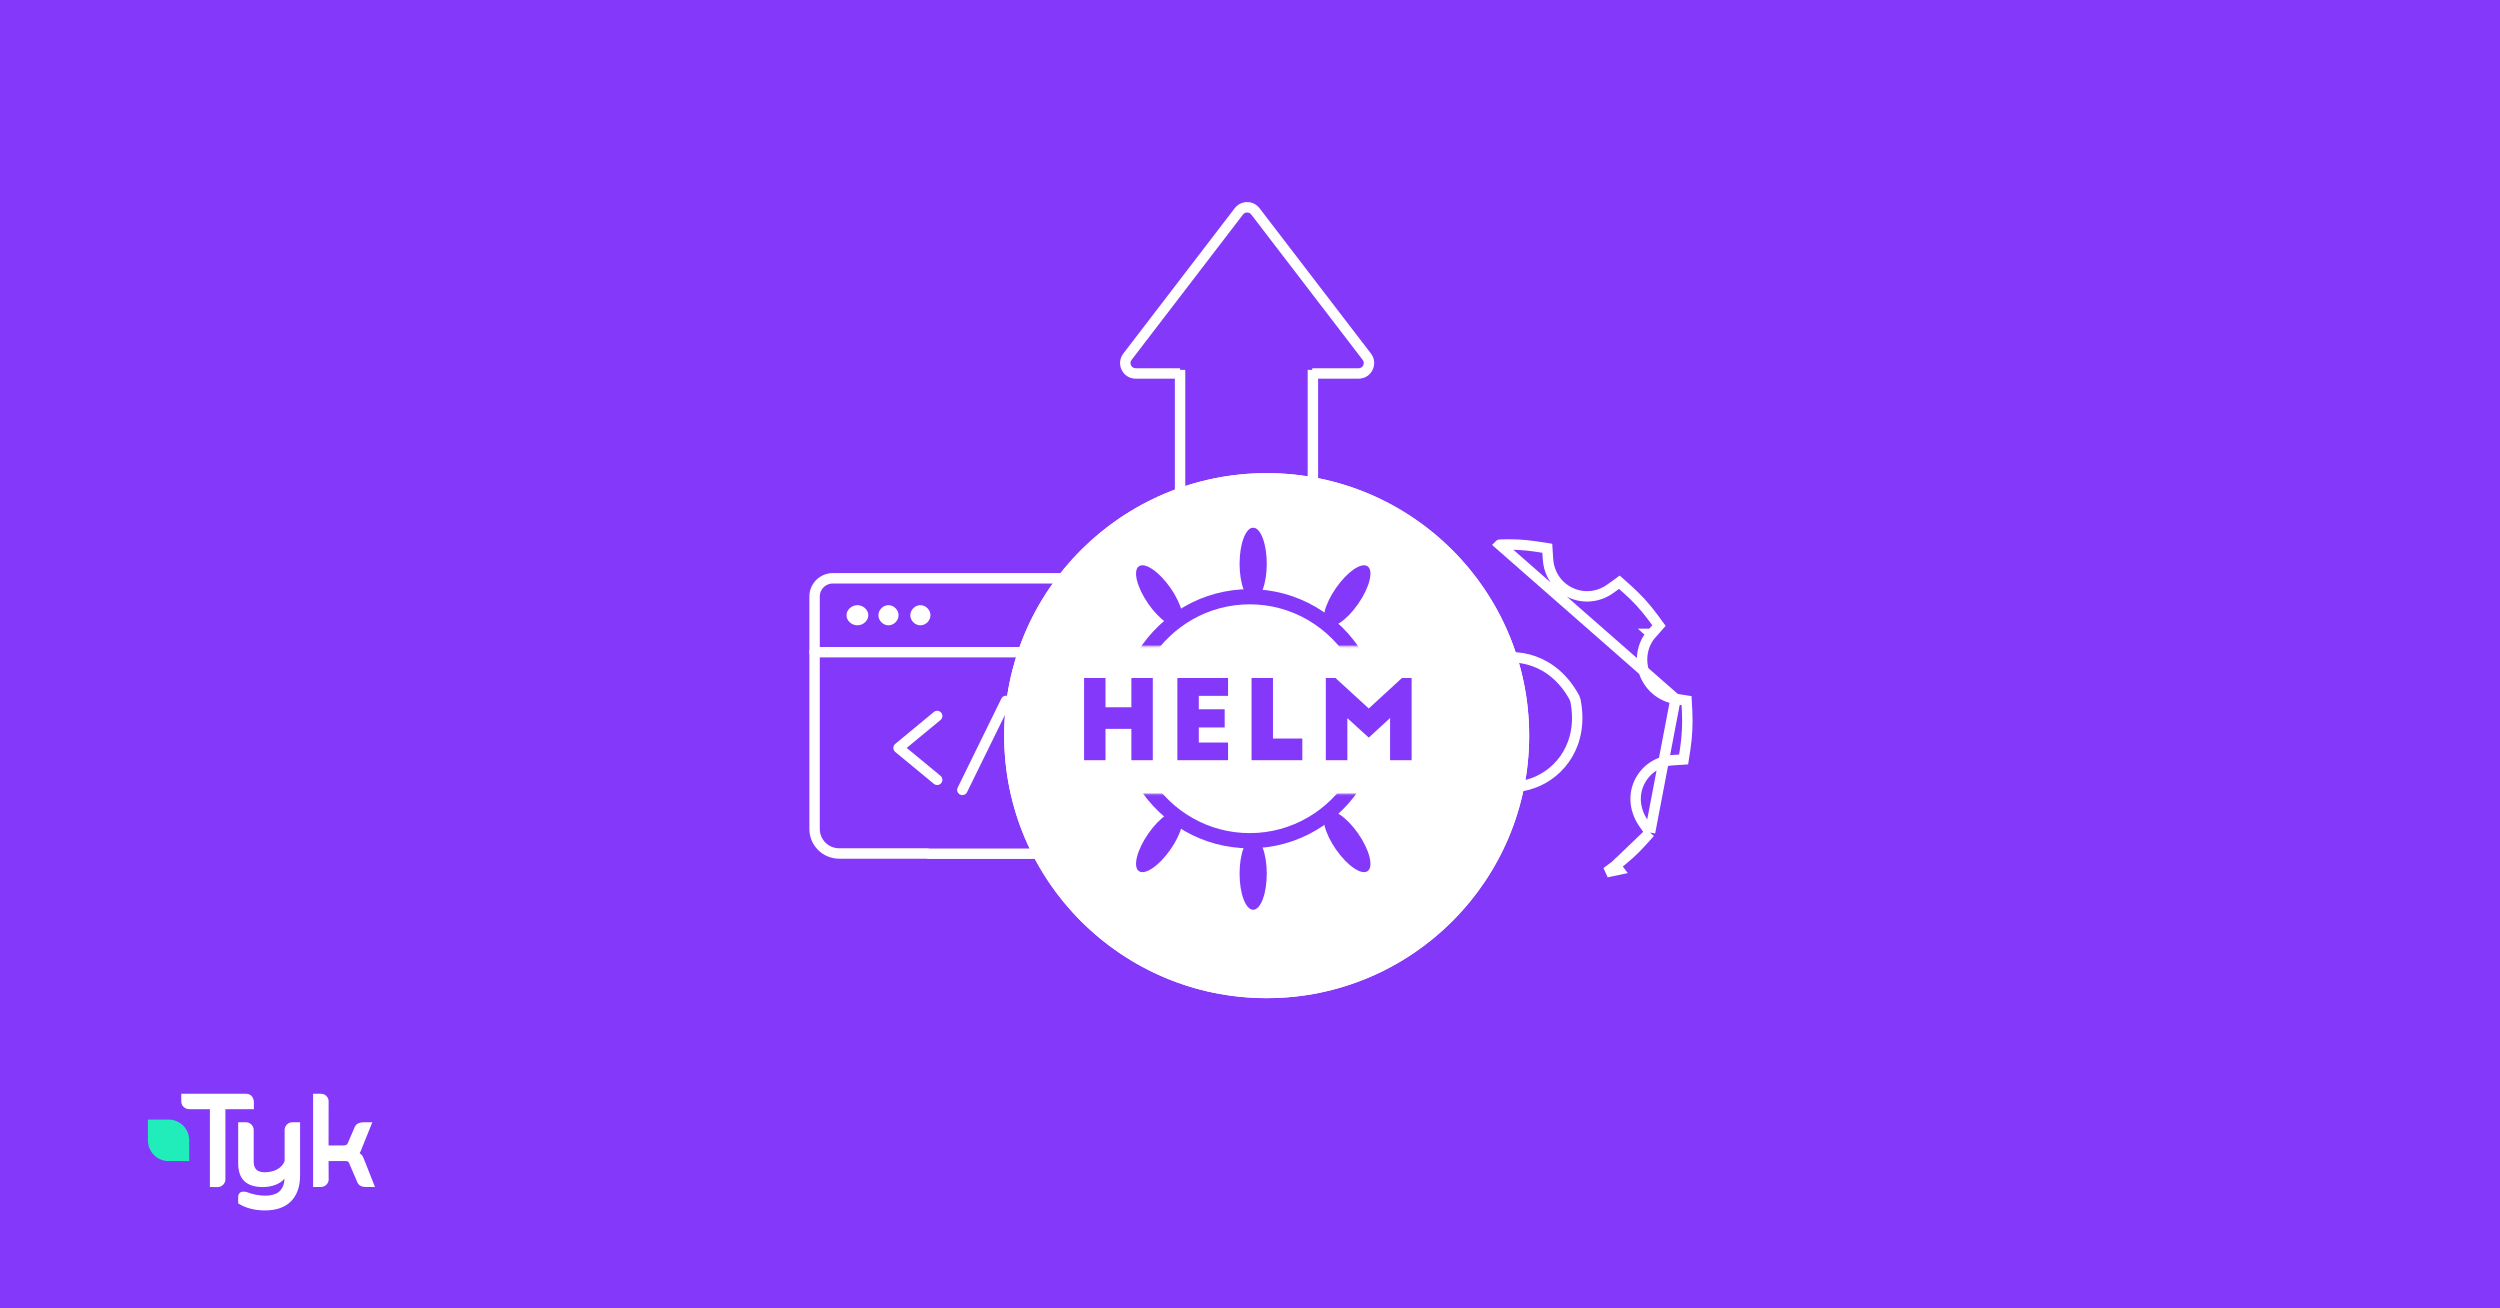 <svg xmlns="http://www.w3.org/2000/svg" width="1200" height="628" viewBox="0 0 1200 628" fill="none"><rect width="1200" height="628" fill="#8438FA"></rect><path d="M120.739 526.085C120.029 525.353 119.102 525 118.038 525H87.016V528.717C87.016 529.721 87.37 530.589 88.107 531.295C88.844 532.027 89.771 532.407 90.835 532.407H100.74V569.767L104.368 569.795C105.432 569.795 106.36 569.415 107.069 568.709C107.806 567.977 108.188 567.081 108.188 566.105V532.434L121.857 532.407V528.961C121.83 527.984 121.475 526.845 120.739 526.085Z" fill="white"></path><path d="M140.438 538.675C139.374 538.675 138.446 539.028 137.737 539.76C137 540.493 136.618 541.388 136.618 542.365V557.26C135.309 560.923 131.325 562.686 127.042 562.686C123.495 562.686 121.776 561.031 121.776 557.667V542.365C121.776 541.388 121.394 540.52 120.657 539.76C119.948 539.028 119.02 538.675 117.956 538.675H114.327V558.372C114.327 565.942 118.201 569.795 126.223 569.795C130.179 569.795 134.49 568.411 136.564 565.725C136.4 568.113 136.127 569.361 134.79 571.152C133.29 573.159 130.343 573.919 127.26 573.919C124.313 573.919 121.476 573.349 118.365 572.183C117.847 572.047 117.356 571.993 116.946 571.993C115.255 571.993 114.327 572.915 114.327 574.597V577.636L114.545 577.772C118.092 579.915 122.24 581 127.26 581C137.682 581 144.04 575.33 144.04 564.124V538.675H140.438Z" fill="white"></path><path d="M174.598 556.12C174.052 554.465 173.397 554.221 172.606 553.488C172.961 553.027 173.397 552.159 174.025 550.314L178.718 538.702H174.461C172.142 538.702 170.642 539.651 170.041 541.496L166.849 548.903C166.603 549.527 165.867 549.826 164.666 549.826H157.709L157.736 528.636C157.736 527.659 157.409 526.845 156.672 526.085C155.963 525.353 155.035 525 153.971 525H150.288V569.767H153.944C155.008 569.767 155.935 569.388 156.672 568.655C157.381 567.95 157.763 567.081 157.763 566.078L157.709 557.314H165.949C167.122 557.314 167.422 557.857 167.558 558.264L171.378 567.136C171.951 568.899 173.425 569.767 175.771 569.767H180L174.598 556.12Z" fill="white"></path><path d="M90.781 546.461C90.344 541.415 86.17 537.454 81.041 537.399H72.965H72.692H71V539.109V539.624V547.764C71.218 552.946 75.365 557.124 80.549 557.314H88.844H89.117H90.808V555.605V546.489C90.808 546.461 90.781 546.461 90.781 546.461Z" fill="#20EDBA"></path><path fill-rule="evenodd" clip-rule="evenodd" d="M604.575 99.937C601.573 96.021 595.673 96.021 592.671 99.937L539.19 169.706C535.408 174.64 538.926 181.769 545.143 181.769H563.928V260.069C563.928 264.211 567.285 267.569 571.428 267.569H625.192C629.334 267.569 632.692 264.211 632.692 260.069V181.769H652.103C658.32 181.769 661.838 174.64 658.056 169.706L604.575 99.937ZM629.88 177.55V176.769H652.103C654.175 176.769 655.348 174.392 654.087 172.748L600.607 102.979C599.606 101.674 597.639 101.674 596.639 102.979L543.159 172.748C541.898 174.392 543.07 176.769 545.143 176.769H566.428V177.55H568.928V260.069C568.928 261.45 570.047 262.569 571.428 262.569H625.192C626.572 262.569 627.692 261.45 627.692 260.069V177.55H629.88Z" fill="white"></path><path d="M804.265 335.465L804.252 335.463C797.409 334.36 791.709 329.611 789.314 323.069L789.309 323.055L789.303 323.041C787.026 316.577 788.315 309.249 792.748 304.271L792.747 304.272L794.615 305.933L792.748 304.27L796.304 300.27L793.088 295.909C793.087 295.908 793.086 295.907 793.085 295.906C789.633 291.262 785.64 286.918 781.267 283.009C781.267 283.009 781.267 283.009 781.267 283.009L777.299 279.468L772.995 282.574L772.994 282.575C767.304 286.679 760.064 287.402 753.806 284.451C747.548 281.501 743.499 275.456 743.044 268.456L743.044 268.455L742.701 263.158L737.442 262.35L737.438 262.349C731.611 261.445 725.697 261.172 719.851 261.443C719.849 261.443 719.847 261.443 719.845 261.444L804.265 335.465ZM804.265 335.465L809.549 336.288L809.825 341.63C810.117 347.414 809.825 353.378 808.942 359.291C808.942 359.293 808.942 359.295 808.942 359.297L808.135 364.546L802.847 364.887C802.846 364.887 802.844 364.888 802.843 364.888C795.778 365.32 789.786 369.404 786.841 375.651C783.863 381.969 784.778 389.308 788.991 395.297L792.013 399.601M804.265 335.465L792.013 399.601M639.621 351.391L639.621 351.397L639.881 356.785L639.621 351.391ZM639.621 351.391C639.329 345.604 639.621 339.642 640.505 333.852L639.621 351.391ZM775.484 415.445C775.483 415.446 775.482 415.447 775.48 415.448L771.162 418.674L776.98 417.448L775.484 415.445ZM775.484 415.445C780.166 411.935 784.554 407.962 788.494 403.512L788.501 403.504L788.508 403.497L792.013 399.601M775.484 415.445L792.013 399.601M688.695 360.367L695.893 359.133C705.696 376.89 722.924 380.578 735.849 375.895C749.003 371.168 760.191 357.031 756.265 336.473L756.229 336.281L756.162 336.096L755.789 335.057L755.724 334.875L755.631 334.705C745.615 316.351 727.7 312.686 714.838 317.306C702.305 321.808 691.483 335.028 694.418 354.196L687.808 355.447L688.695 360.367ZM641.332 328.545L646.623 328.203L641.332 328.545Z" stroke="white" stroke-width="5"></path><path d="M482.896 336.427L461.937 379.15" stroke="white" stroke-width="5" stroke-miterlimit="10" stroke-linecap="round" stroke-linejoin="round"></path><path d="M449.844 374.311L431.304 358.996L449.844 343.68" stroke="white" stroke-width="5" stroke-miterlimit="10" stroke-linecap="round" stroke-linejoin="round"></path><path d="M492.45 374.311L510.99 358.996L492.45 343.68" stroke="white" stroke-width="5" stroke-miterlimit="10" stroke-linecap="round" stroke-linejoin="round"></path><path d="M391 313.05H553.831" stroke="white" stroke-width="5" stroke-miterlimit="10" stroke-linecap="round" stroke-linejoin="round"></path><path d="M445.443 409.781H541.966C548.547 409.781 553.831 404.536 553.831 398.006V286.289C553.831 281.539 549.943 277.581 545.057 277.581H399.775C394.989 277.581 391 281.44 391 286.289V397.907C391 404.437 396.285 409.682 402.866 409.682H445.443V409.781Z" stroke="white" stroke-width="5" stroke-miterlimit="10" stroke-linecap="round" stroke-linejoin="round"></path><path d="M416.794 295.314C416.794 292.735 414.349 290.478 411.555 290.478C408.76 290.478 406.315 292.735 406.315 295.314C406.315 297.894 408.76 300.151 411.555 300.151C414.349 300.151 416.794 297.894 416.794 295.314Z" fill="white"></path><path d="M431.305 295.314C431.305 292.735 429.048 290.478 426.468 290.478C423.889 290.478 421.632 292.735 421.632 295.314C421.632 297.894 423.889 300.151 426.468 300.151C429.048 300.151 431.305 297.894 431.305 295.314Z" fill="white"></path><path d="M446.62 295.314C446.62 292.735 444.363 290.478 441.784 290.478C439.204 290.478 436.947 292.735 436.947 295.314C436.947 297.894 439.204 300.151 441.784 300.151C444.363 300.151 446.62 297.894 446.62 295.314Z" fill="white"></path><g filter="url(#filter0_d_612_1362)"><circle cx="599" cy="344.106" r="126" fill="white"></circle><circle cx="599" cy="344.106" r="123.5" stroke="white" stroke-width="5"></circle></g><g clip-path="url(#clip0_612_1362)"><path fill-rule="evenodd" clip-rule="evenodd" d="M520.353 325.448H530.636V339.491H543.06V325.448H553.343V364.896H543.06V349.853H530.636V364.896H520.353V325.448ZM565.14 364.896V325.448H589.466V334.021H575.424V340.438H587.847V349.169H575.424V356.428H589.466V364.896H565.14ZM600.741 364.896V325.448H611.024V354.481H625.118V364.896H600.741ZM641.039 325.448L657.013 340.07L672.934 325.448H677.579V364.896H667.244V344.646L657.013 354.061L646.729 344.699V364.896H636.393V325.448H641.039Z" fill="#8438FA"></path><mask id="mask0_612_1362" style="mask-type:luminance" maskUnits="userSpaceOnUse" x="520" y="381" width="164" height="84"><path fill-rule="evenodd" clip-rule="evenodd" d="M520.498 464.888H683.333V381.084H520.498V464.888Z" fill="white"></path></mask><g mask="url(#mask0_612_1362)"><path fill-rule="evenodd" clip-rule="evenodd" d="M636.738 389.727C639.691 387.642 646.5 392.31 651.946 400.155C657.392 407.999 659.412 416.049 656.459 418.135C653.506 420.22 646.698 415.552 641.252 407.707C635.806 399.863 633.785 391.813 636.738 389.727Z" fill="#8438FA"></path><path fill-rule="evenodd" clip-rule="evenodd" d="M566.379 389.727C563.426 387.642 556.617 392.31 551.171 400.155C545.726 407.999 543.705 416.049 546.658 418.135C549.611 420.22 556.42 415.552 561.866 407.707C567.311 399.863 569.332 391.813 566.379 389.727Z" fill="#8438FA"></path><path fill-rule="evenodd" clip-rule="evenodd" d="M601.523 402.01C597.918 402.01 594.995 409.773 594.995 419.35C594.995 428.926 597.918 436.689 601.523 436.689C605.128 436.689 608.05 428.926 608.05 419.35C608.05 409.773 605.128 402.01 601.523 402.01Z" fill="#8438FA"></path></g><mask id="mask1_612_1362" style="mask-type:luminance" maskUnits="userSpaceOnUse" x="520" y="381" width="164" height="84"><path fill-rule="evenodd" clip-rule="evenodd" d="M520.498 464.888H683.333V381.084H520.498V464.888Z" fill="white"></path></mask><g mask="url(#mask1_612_1362)"><path d="M651.194 374.147C640.68 391.766 621.627 403.539 599.867 403.539C578.703 403.539 560.099 392.402 549.422 375.58M550.565 307.867C561.396 292.019 579.439 281.643 599.867 281.643C620.333 281.643 638.404 292.057 649.229 307.954" stroke="#8438FA" stroke-width="7.293"></path></g><mask id="mask2_612_1362" style="mask-type:luminance" maskUnits="userSpaceOnUse" x="520" y="226" width="164" height="85"><path fill-rule="evenodd" clip-rule="evenodd" d="M520.498 226.368H683.333V310.172H520.498V226.368Z" fill="white"></path></mask><g mask="url(#mask2_612_1362)"><path fill-rule="evenodd" clip-rule="evenodd" d="M636.738 300.241C639.691 302.326 646.5 297.658 651.946 289.813C657.392 281.969 659.412 273.919 656.459 271.833C653.506 269.747 646.698 274.416 641.252 282.26C635.806 290.105 633.785 298.155 636.738 300.241Z" fill="#8438FA"></path><path fill-rule="evenodd" clip-rule="evenodd" d="M566.379 300.241C563.426 302.326 556.617 297.658 551.171 289.813C545.726 281.969 543.705 273.919 546.658 271.833C549.611 269.747 556.42 274.416 561.866 282.26C567.311 290.105 569.332 298.155 566.379 300.241Z" fill="#8438FA"></path><path fill-rule="evenodd" clip-rule="evenodd" d="M601.523 287.958C597.918 287.958 594.995 280.194 594.995 270.618C594.995 261.042 597.918 253.278 601.523 253.278C605.128 253.278 608.05 261.042 608.05 270.618C608.05 280.194 605.128 287.958 601.523 287.958Z" fill="#8438FA"></path></g><mask id="mask3_612_1362" style="mask-type:luminance" maskUnits="userSpaceOnUse" x="520" y="226" width="164" height="85"><path fill-rule="evenodd" clip-rule="evenodd" d="M520.498 226.368H683.333V310.172H520.498V226.368Z" fill="white"></path></mask><g mask="url(#mask3_612_1362)"><path d="M651.194 315.822C640.68 298.203 621.627 286.431 599.867 286.431C578.703 286.431 560.099 297.568 549.422 314.39M550.565 382.102C561.396 397.951 579.439 408.327 599.867 408.327C620.333 408.327 638.404 397.913 649.229 382.016" stroke="#8438FA" stroke-width="7.293"></path></g></g><defs><filter id="filter0_d_612_1362" x="473" y="218.106" width="261" height="261" filterUnits="userSpaceOnUse" color-interpolation-filters="sRGB"><feFlood flood-opacity="0" result="BackgroundImageFix"></feFlood><feColorMatrix in="SourceAlpha" type="matrix" values="0 0 0 0 0 0 0 0 0 0 0 0 0 0 0 0 0 0 127 0" result="hardAlpha"></feColorMatrix><feOffset dx="9" dy="9"></feOffset><feComposite in2="hardAlpha" operator="out"></feComposite><feColorMatrix type="matrix" values="0 0 0 0 0.349 0 0 0 0 0 0 0 0 0 0.796 0 0 0 1 0"></feColorMatrix><feBlend mode="normal" in2="BackgroundImageFix" result="effect1_dropShadow_612_1362"></feBlend><feBlend mode="normal" in="SourceGraphic" in2="effect1_dropShadow_612_1362" result="shape"></feBlend></filter><clipPath id="clip0_612_1362"><rect width="158" height="184" fill="white" transform="translate(520 253.106)"></rect></clipPath></defs></svg>